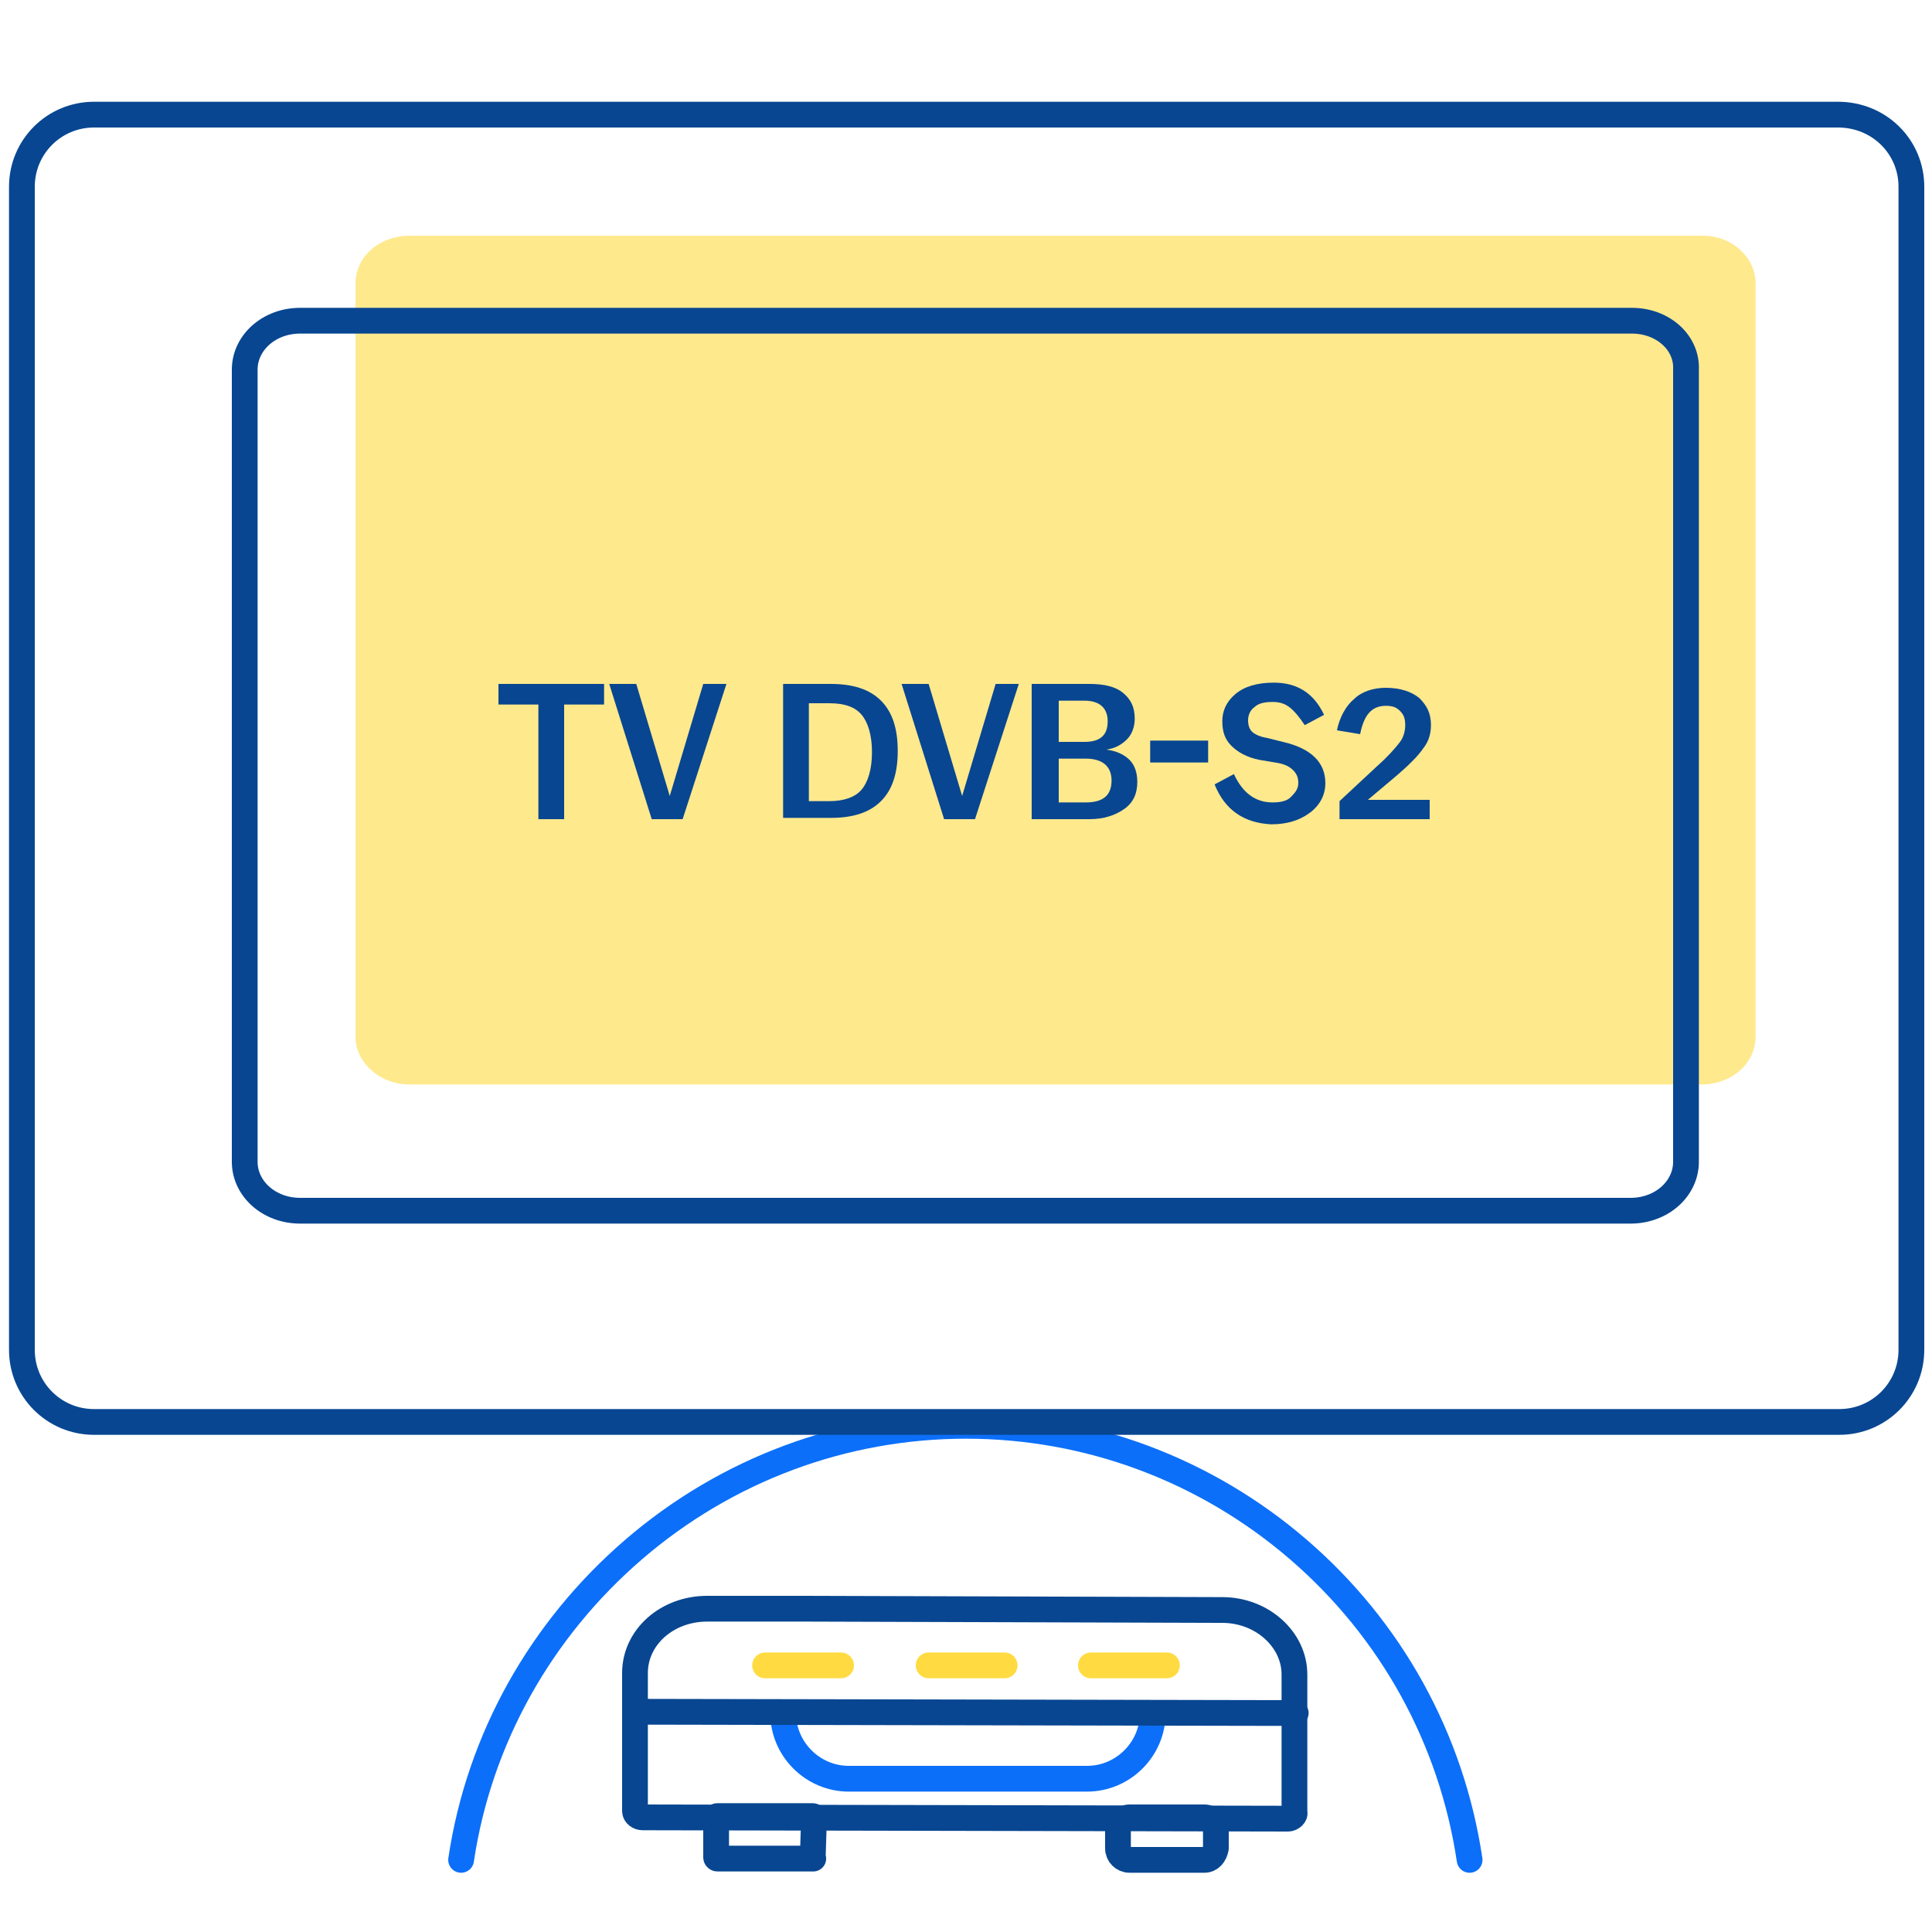 <?xml version="1.0" encoding="utf-8"?>
<!-- Generator: Adobe Illustrator 27.1.1, SVG Export Plug-In . SVG Version: 6.00 Build 0)  -->
<svg version="1.1" id="Warstwa_1" xmlns="http://www.w3.org/2000/svg" xmlns:xlink="http://www.w3.org/1999/xlink" x="0px" y="0px"
	 viewBox="0 0 150 150" style="enable-background:new 0 0 150 150;" xml:space="preserve">
<style type="text/css">
	.st0{opacity:0.6;fill:#FFDB41;enable-background:new    ;}
	.st1{fill:none;stroke:#0C6FF9;stroke-width:2;stroke-linecap:round;stroke-linejoin:round;}
	.st2{fill:none;stroke:#084691;stroke-width:2;stroke-linecap:round;stroke-linejoin:round;}
	.st3{fill:#084691;}
	.st4{fill:none;stroke:#FFDB41;stroke-width:2;stroke-linecap:round;stroke-linejoin:round;}
</style>
<path class="st0" d="M132.2,18.3H31.8c-2.3,0-4.2,1.6-4.2,3.7v58.5c0,2,1.9,3.7,4.2,3.7h100.3c2.3,0,4.2-1.6,4.2-3.7V22
	C136.3,20,134.5,18.3,132.2,18.3z"/>
<path class="st1" d="M35.8,144.4c1.4-9.4,6.2-17.9,13.4-24.1c7.2-6.2,16.3-9.6,25.8-9.6c9.5,0,18.6,3.4,25.8,9.6
	c7.2,6.2,11.9,14.7,13.3,24.1"/>
<path class="st2" d="M142.7,8.9H7.3c-3.1,0-5.6,2.5-5.6,5.6v90.3c0,3.1,2.5,5.6,5.6,5.6h135.5c3.1,0,5.6-2.5,5.6-5.6V14.5
	C148.4,11.4,145.9,8.9,142.7,8.9z"/>
<path class="st2" d="M126.7,24.9H23.3c-2.4,0-4.3,1.7-4.3,3.8v61.5c0,2.1,1.9,3.8,4.3,3.8h103.3c2.4,0,4.3-1.7,4.3-3.8V28.7
	C131,26.6,129.1,24.9,126.7,24.9z"/>
<g>
	<g>
		<path class="st3" d="M41.8,54.7h-3.1v-1.6h8.2v1.6h-3.1v8.9h-2V54.7z"/>
		<path class="st3" d="M47.3,53.1h2.1l2.6,8.7l2.6-8.7h1.8l-3.4,10.5h-2.4L47.3,53.1z"/>
		<path class="st3" d="M60.8,53.1h3.7c1.7,0,3,0.4,3.9,1.3c0.9,0.9,1.3,2.2,1.3,3.9v0c0,1.7-0.4,3-1.3,3.9c-0.9,0.9-2.2,1.3-3.9,1.3
			h-3.7V53.1z M62.8,62.2h1.6c1.1,0,2-0.3,2.5-0.9c0.5-0.6,0.8-1.6,0.8-2.9v0c0-1.3-0.3-2.3-0.8-2.9s-1.3-0.9-2.5-0.9h-1.6V62.2z"/>
		<path class="st3" d="M70,53.1h2.1l2.6,8.7l2.6-8.7h1.8l-3.4,10.5h-2.4L70,53.1z"/>
		<path class="st3" d="M80.2,53.1h4.4c1.1,0,2,0.2,2.6,0.7c0.6,0.5,0.9,1.1,0.9,2c0,0.6-0.2,1.2-0.6,1.6c-0.4,0.4-0.9,0.7-1.6,0.8
			c0.8,0.1,1.4,0.4,1.8,0.8c0.4,0.4,0.6,1,0.6,1.7c0,0.9-0.3,1.6-1,2.1s-1.6,0.8-2.7,0.8h-4.5V53.1z M82.2,57.6h2
			c1.2,0,1.8-0.5,1.8-1.6c0-1-0.6-1.6-1.8-1.6h-2V57.6z M82.2,62.3h2.1c1.4,0,2-0.6,2-1.7c0-1.1-0.7-1.7-2-1.7h-2.1V62.3z"/>
		<path class="st3" d="M89.3,57.5h4.5v1.7h-4.5V57.5z"/>
		<path class="st3" d="M94.3,60.9l1.5-0.8c0.7,1.5,1.7,2.2,3,2.2c0.6,0,1.1-0.1,1.4-0.4s0.6-0.6,0.6-1.1c0-0.4-0.1-0.7-0.4-1
			s-0.7-0.5-1.4-0.6L97.8,59c-1-0.2-1.7-0.6-2.2-1.1c-0.5-0.5-0.7-1.1-0.7-1.9c0-0.8,0.3-1.5,1-2.1c0.7-0.6,1.7-0.9,3-0.9
			c1.8,0,3.1,0.8,3.9,2.5l-1.5,0.8c-0.4-0.6-0.8-1.1-1.2-1.4c-0.4-0.3-0.8-0.4-1.3-0.4c-0.6,0-1.1,0.1-1.4,0.4
			c-0.3,0.2-0.5,0.6-0.5,1c0,0.4,0.1,0.7,0.3,0.9c0.2,0.2,0.6,0.4,1.2,0.5l1.2,0.3c2.2,0.5,3.3,1.6,3.3,3.2c0,0.9-0.4,1.7-1.2,2.3
			c-0.8,0.6-1.8,0.9-3,0.9C96.6,63.9,95.1,62.9,94.3,60.9z"/>
		<path class="st3" d="M104,62.2l2.9-2.7c0.9-0.8,1.5-1.5,1.8-1.9s0.4-0.9,0.4-1.3c0-0.5-0.1-0.8-0.4-1.1c-0.3-0.3-0.6-0.4-1.1-0.4
			c-1.1,0-1.7,0.7-2,2.2l-1.8-0.3c0.2-1,0.7-1.9,1.3-2.4c0.6-0.6,1.5-0.9,2.5-0.9c1.1,0,2,0.3,2.6,0.8c0.6,0.6,0.9,1.2,0.9,2.1
			c0,0.7-0.2,1.3-0.6,1.8c-0.4,0.6-1.2,1.4-2.4,2.4l-1.9,1.6h4.8v1.5H104V62.2z"/>
	</g>
</g>
<g>
	<g>
		<path class="st2" d="M100,141.2l-50.1-0.1c-0.3,0-0.6-0.2-0.6-0.5l0-10.7c0-2.8,2.5-5,5.6-5l7.6,0l32.4,0.1c3.1,0,5.6,2.3,5.6,5
			l0,10.7C100.6,140.9,100.3,141.2,100,141.2z"/>
		<path class="st1" d="M89.5,133L89.5,133c0,2.8-2.3,5.1-5.1,5.1l-18.5,0c-2.8,0-5.1-2.3-5.1-5.1v0"/>
		<path class="st2" d="M63.1,144.3l-7.4,0c0,0-0.1,0-0.1-0.1l0-3.1c0,0,0-0.1,0.1-0.1l7.4,0c0,0,0.1,0,0.1,0.1L63.1,144.3
			C63.2,144.3,63.1,144.3,63.1,144.3z"/>
		<path class="st2" d="M93.5,144.4l-5.8,0c-0.5,0-0.9-0.4-0.9-0.9l0-1.5c0-0.5,0.4-0.9,0.9-0.9l5.8,0c0.5,0,0.9,0.4,0.9,0.9l0,1.5
			C94.3,144,94,144.4,93.5,144.4z"/>
		<path class="st4" d="M59.4,129.3c2,0,3.9,0,5.9,0"/>
		<path class="st4" d="M72.1,129.3c2,0,3.9,0,5.9,0"/>
		<path class="st4" d="M84.7,129.3c2,0,3.9,0,5.9,0"/>
		<line class="st2" x1="49.4" y1="132.9" x2="100.6" y2="133"/>
	</g>
</g>
</svg>
